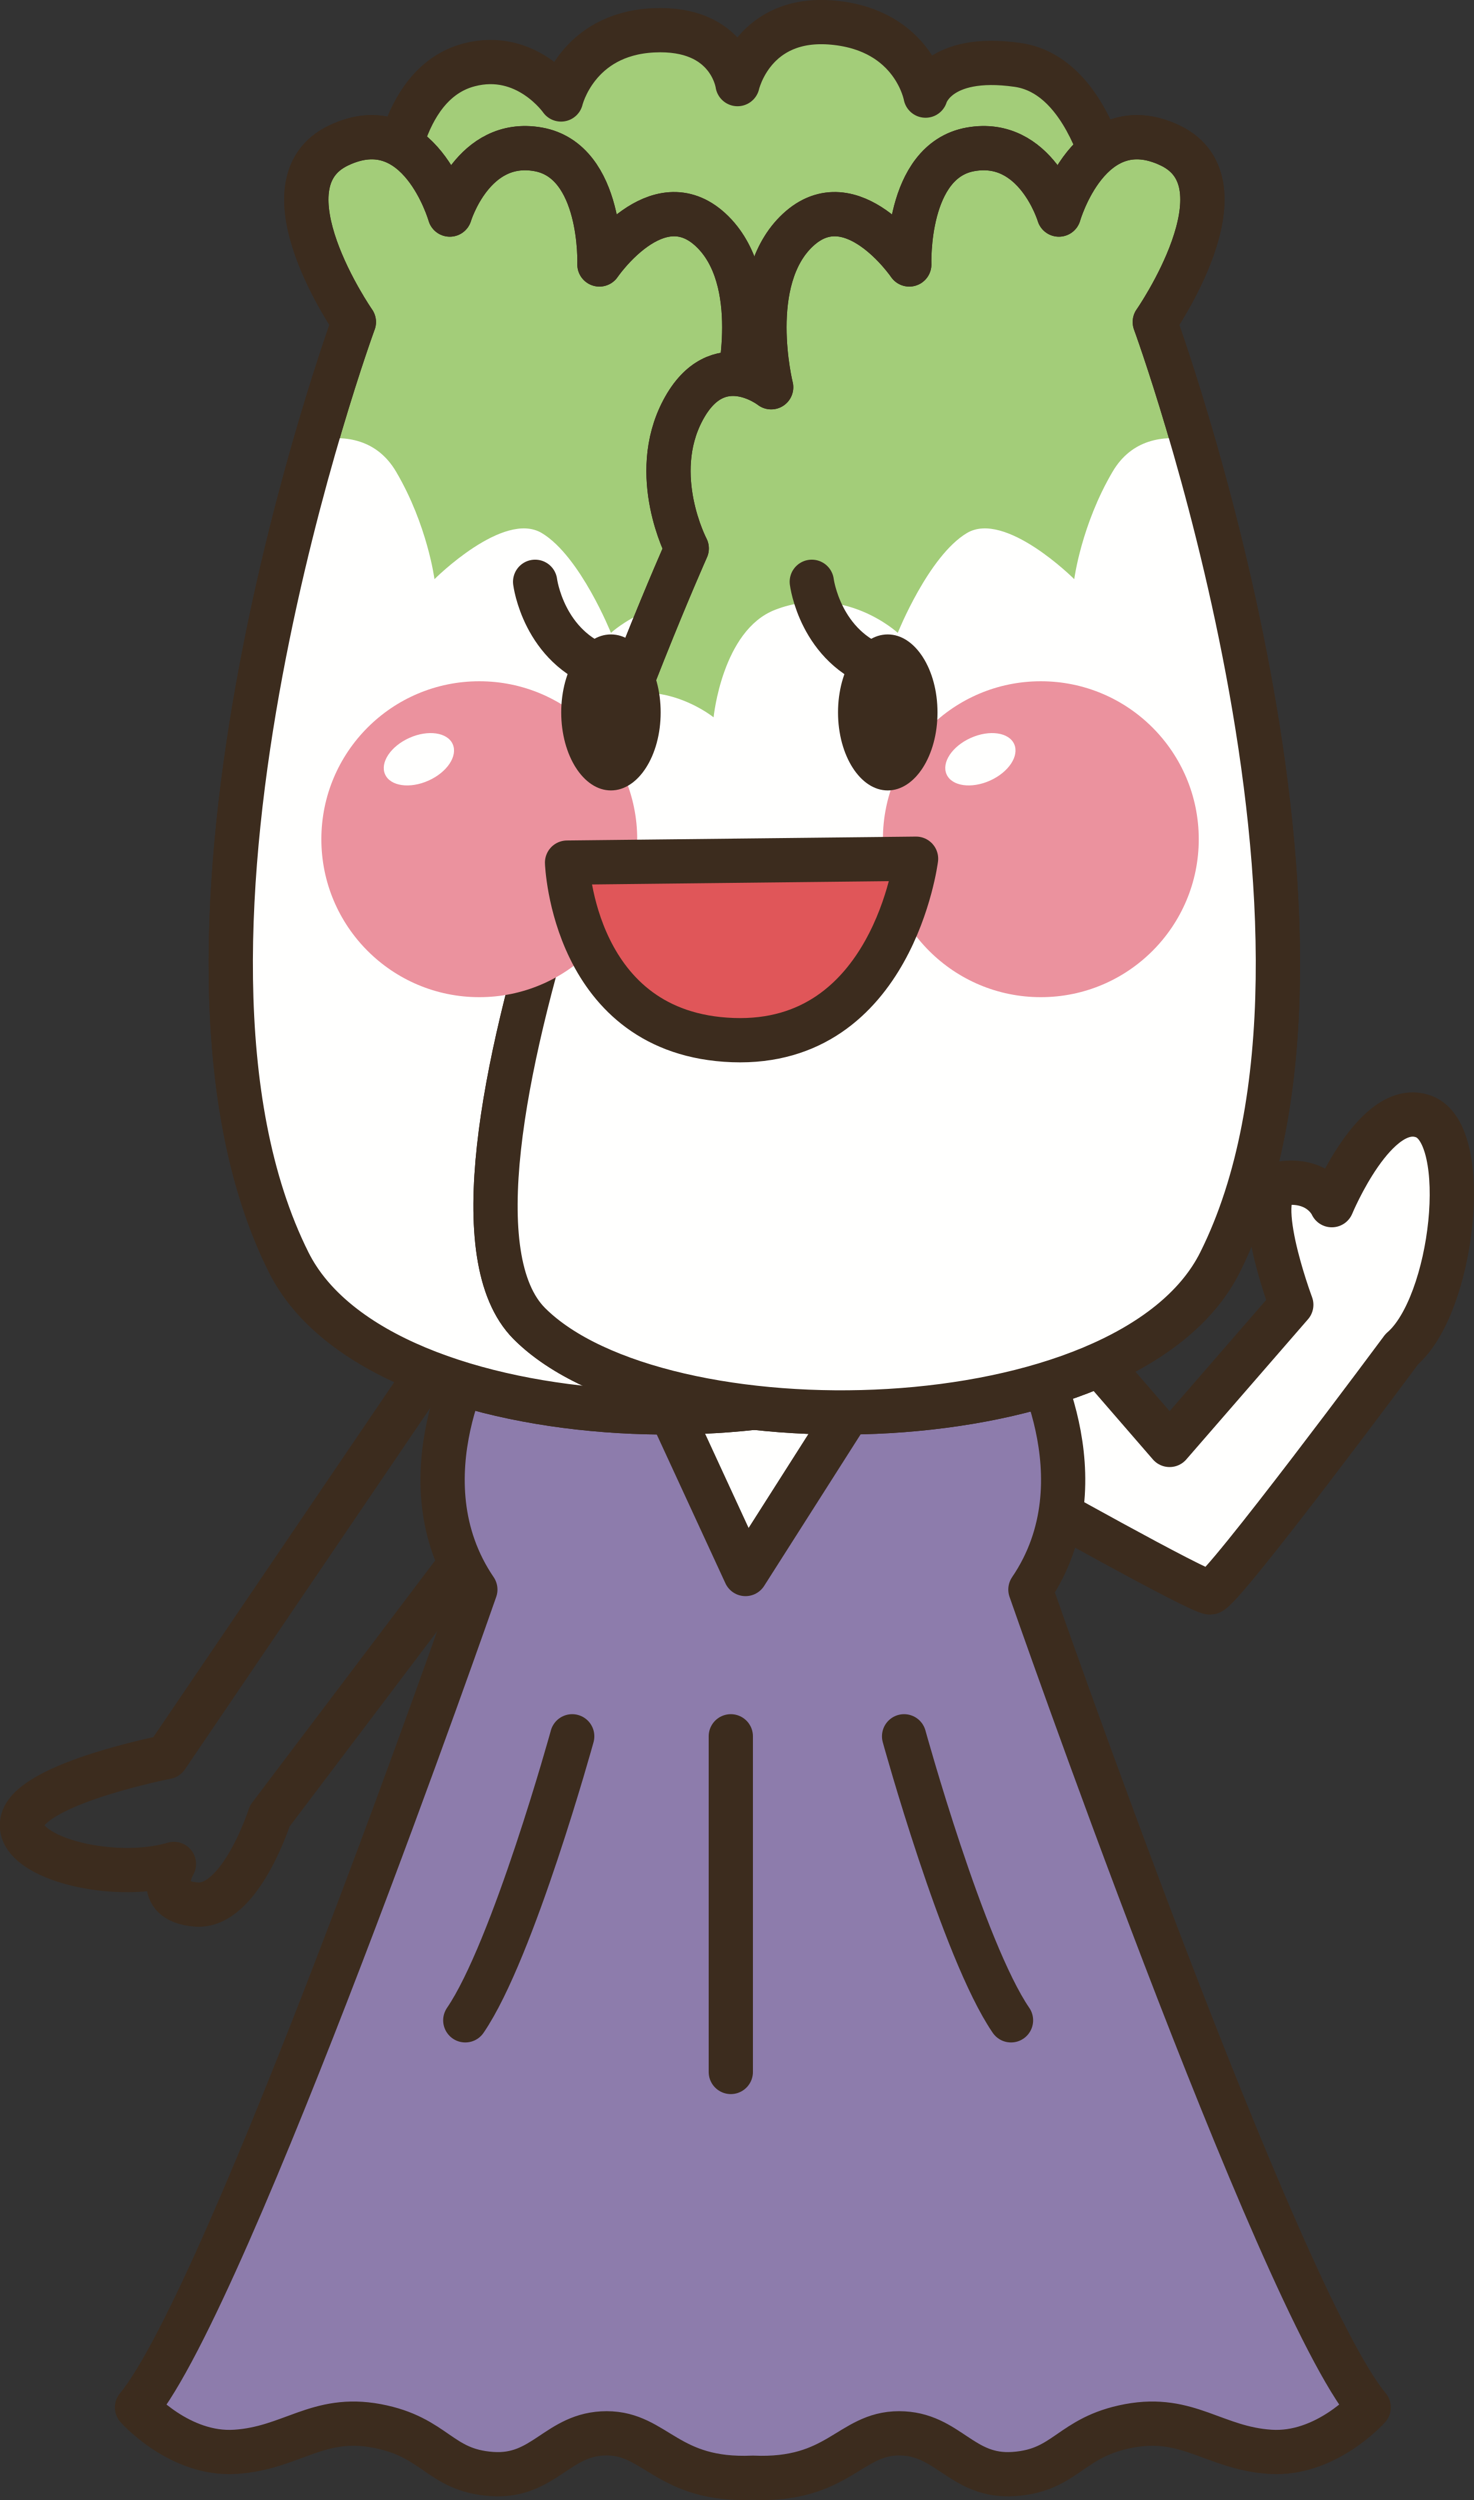 <?xml version="1.0" encoding="UTF-8"?>
<!DOCTYPE svg  PUBLIC '-//W3C//DTD SVG 1.1//EN'  'http://www.w3.org/Graphics/SVG/1.1/DTD/svg11.dtd'>
<svg version="1.1" viewBox="0 0 333.1 564.81" xmlns="http://www.w3.org/2000/svg">
<rect x="0" y="0" width="333.1" height="564.81" fill="#333333" stroke="none"/>
<defs>
<clipPath id="b">
<path d="m76.513 32.868c-18.212 8.677 3.457 39.888 3.457 39.888s-51.151 139.59-14.726 212.42c20.821 41.655 126.58 43.354 156.06 13.877 29.472-29.478-35.546-175.14-35.546-175.14s8.67-16.469 0.869-31.211c-7.804-14.736-19.951-5.205-19.951-5.205s6.074-24.276-6.056-35.542c-12.15-11.274-25.155 7.798-25.155 7.798s0.867-23.408-13.868-26.011c-14.736-2.602-19.942 14.742-19.942 14.742s-4.991-17.481-17.628-17.479c-2.254 1e-3 -4.753 0.557-7.509 1.869z"/>
</clipPath>
<clipPath id="a">
<path d="m239.29 48.478s-5.195-17.344-19.941-14.742c-14.737 2.603-13.867 26.011-13.867 26.011s-13.008-19.072-25.146-7.798c-12.14 11.266-6.065 35.542-6.065 35.542s-12.139-9.531-19.942 5.205c-7.813 14.742 0.86 31.211 0.86 31.211s-65.02 145.66-35.548 175.14c29.474 29.477 135.24 27.778 156.07-13.877 36.416-72.827-14.738-212.42-14.738-212.42s21.68-31.211 3.467-39.888c-2.757-1.312-5.257-1.868-7.512-1.869-12.643 0-17.634 17.479-17.634 17.479z"/>
</clipPath>
</defs>
<path d="m99.305 306.11-61.659 90.831s-30.001 5.835-32.501 14.169c-2.5 8.335 20.001 14.166 34.161 10 0 0-5 8.331 5 9.166 10 0.834 16.659-20 16.659-20l54.181-71.666" fill-opacity="0" stroke="#3C2C1E" stroke-linecap="round" stroke-linejoin="round" stroke-width="10"/>
<path d="m242.65 301.44 21.66 25 27.5-31.665s-10-26.666-1.66-27.5c8.32-0.835 10.82 5 10.82 5s10-24.166 20.84-20c10.84 4.165 6.66 42.5-5 52.5 0 0-40.84 55-43.34 55s-42.5-22.5-42.5-22.5" fill="#FFFFFE"/>
<path d="m242.65 301.44 21.66 25 27.5-31.665s-10-26.666-1.66-27.5c8.32-0.835 10.82 5 10.82 5s10-24.166 20.84-20c10.84 4.165 6.66 42.5-5 52.5 0 0-40.84 55-43.34 55s-42.5-22.5-42.5-22.5" fill-opacity="0" stroke="#3C2C1E" stroke-linecap="round" stroke-linejoin="round" stroke-width="10"/>
<path d="m195.75 303.1 36.366 0.839s17.812 30.098 0.742 55.176c0 0 55.664 159.69 76.445 184.77 0 0-9.647 10.874-22.264 10.034-12.619-0.835-18.556-8.364-31.914-5.854-13.36 2.509-14.103 10.034-25.978 10.869-11.875 0.84-14.844-9.195-25.977-9.195-11.132 0-13.739 10.874-33.037 10.035-19.287 0.839-21.894-10.035-33.027-10.035s-14.102 10.035-25.977 9.195c-11.884-0.835-12.617-8.36-25.976-10.869-13.359-2.51-19.307 5.019-31.924 5.854-12.617 0.84-22.266-10.034-22.266-10.034 20.791-25.078 76.456-184.77 76.456-184.77-17.071-25.078 0.742-55.176 0.742-55.176l36.367-0.839" fill="#8D7CAC"/>
<path d="m195.75 303.1 36.366 0.839s17.812 30.098 0.742 55.176c0 0 55.664 159.69 76.445 184.77 0 0-9.647 10.874-22.264 10.034-12.619-0.835-18.556-8.364-31.914-5.854-13.36 2.509-14.103 10.034-25.978 10.869-11.875 0.84-14.844-9.195-25.977-9.195-11.132 0-13.739 10.874-33.037 10.035-19.287 0.839-21.894-10.035-33.027-10.035s-14.102 10.035-25.977 9.195c-11.884-0.835-12.617-8.36-25.976-10.869-13.359-2.51-19.307 5.019-31.924 5.854-12.617 0.84-22.266-10.034-22.266-10.034 20.791-25.078 76.456-184.77 76.456-184.77-17.071-25.078 0.742-55.176 0.742-55.176l36.367-0.839" fill-opacity="0" stroke="#3C2C1E" stroke-linecap="round" stroke-linejoin="round" stroke-width="10"/>
<path d="m129.31 392.27s-13.331 48.33-24.161 64.165" fill="#8D7CAC"/>
<path d="m129.31 392.27s-13.331 48.33-24.161 64.165" fill-opacity="0" stroke="#3C2C1E" stroke-linecap="round" stroke-linejoin="round" stroke-width="10"/>
<path d="m204.31 392.27s13.321 48.33 24.16 64.165" fill="#8D7CAC"/>
<path d="m204.31 392.27s13.321 48.33 24.16 64.165" fill-opacity="0" stroke="#3C2C1E" stroke-linecap="round" stroke-linejoin="round" stroke-width="10"/>
<path d="m165.15 392.27v75.83" fill="#8D7CAC"/>
<path d="m165.15 392.27v75.83" fill-opacity="0" stroke="#3C2C1E" stroke-linecap="round" stroke-linejoin="round" stroke-width="10"/>
<path d="m148.47 312.27 20 43.334 29.18-45.834" fill="#FFFFFE"/>
<path d="m148.47 312.27 20 43.334 29.18-45.834" fill-opacity="0" stroke="#3C2C1E" stroke-linecap="round" stroke-linejoin="round" stroke-width="10"/>
<path d="m88.642 44.142s0.868-25.142 17.344-29.478c13.007-3.423 20.8 7.808 20.8 7.808s3.476-14.746 20.82-15.616c17.334-0.864 19.063 12.144 19.063 12.144s3.476-15.61 21.679-13.877 20.812 16.48 20.812 16.48 2.607-9.541 20.81-6.939c18.203 2.603 23.408 33.814 23.408 45.083 0 11.275-73.702 44.224-79.766 44.224s-90.166-42.49-84.97-59.829" fill="#A3CD79"/>
<path d="m88.642 44.142s0.868-25.142 17.344-29.478c13.007-3.423 20.8 7.808 20.8 7.808s3.476-14.746 20.82-15.616c17.334-0.864 19.063 12.144 19.063 12.144s3.476-15.61 21.679-13.877 20.812 16.48 20.812 16.48 2.607-9.541 20.81-6.939c18.203 2.603 23.408 33.814 23.408 45.083 0 11.275-73.702 44.224-79.766 44.224s-90.166-42.49-84.97-59.829z" fill-opacity="0" stroke="#3C2C1E" stroke-linecap="round" stroke-linejoin="round" stroke-width="10"/>
<path d="m79.971 72.755s-21.671-31.211-3.458-39.888c18.203-8.662 25.137 15.611 25.137 15.611s5.205-17.344 19.941-14.742c14.738 2.603 13.869 26.011 13.869 26.011s13.007-19.072 25.156-7.798c12.127 11.265 6.053 35.542 6.053 35.542s12.149-9.531 19.953 5.205c7.802 14.742-0.869 31.211-0.869 31.211s65.018 145.66 35.546 175.14c-29.473 29.477-135.24 27.778-156.06-13.877-36.424-72.827 14.728-212.42 14.728-212.42" fill="#A3CD79"/>
<path d="m79.971 72.755s-21.671-31.211-3.458-39.888c18.203-8.662 25.137 15.611 25.137 15.611s5.205-17.344 19.941-14.742c14.738 2.603 13.869 26.011 13.869 26.011s13.007-19.072 25.156-7.798c12.127 11.265 6.053 35.542 6.053 35.542s12.149-9.531 19.953 5.205c7.802 14.742-0.869 31.211-0.869 31.211s65.018 145.66 35.546 175.14c-29.473 29.477-135.24 27.778-156.06-13.877-36.424-72.827 14.728-212.42 14.728-212.42z" fill-opacity="0" stroke="#3C2C1E" stroke-linecap="round" stroke-linejoin="round" stroke-width="10"/>
<g clip-path="url(#b)">
<path d="m60.909 103.1s19.931-11.275 28.603 3.471c7.09 12.041 8.672 24.273 8.672 24.273s15.605-15.611 24.267-10.406c8.671 5.201 15.615 22.54 15.615 22.54s12.14-11.265 27.744-5.196c11.933 4.639 13.866 24.278 13.866 24.278s22.551-18.213 38.156 11.264c7.314 13.814 29.482 130.06 6.933 144.8-22.538 14.741-140.46 26.011-156.92 6.069-16.474-19.936-43.36-163-6.933-221.09" fill="#FFFFFE"/>
</g>
<path d="m79.971 72.755s-21.671-31.211-3.458-39.888c18.203-8.662 25.137 15.611 25.137 15.611s5.205-17.344 19.941-14.742c14.738 2.603 13.869 26.011 13.869 26.011s13.007-19.072 25.156-7.798c12.127 11.265 6.053 35.542 6.053 35.542s12.149-9.531 19.953 5.205c7.802 14.742-0.869 31.211-0.869 31.211s65.018 145.66 35.546 175.14c-29.473 29.477-135.24 27.778-156.06-13.877-36.424-72.827 14.728-212.42 14.728-212.42z" fill-opacity="0" stroke="#3C2C1E" stroke-linecap="round" stroke-linejoin="round" stroke-width="10"/>
<path d="m260.97 72.755s21.68-31.211 3.468-39.888c-18.214-8.662-25.147 15.611-25.147 15.611s-5.196-17.344-19.942-14.742c-14.736 2.603-13.866 26.011-13.866 26.011s-13.009-19.072-25.147-7.798c-12.139 11.265-6.064 35.542-6.064 35.542s-12.138-9.531-19.942 5.205c-7.813 14.742 0.86 31.211 0.86 31.211s-65.02 145.66-35.548 175.14c29.473 29.477 135.24 27.778 156.06-13.877 36.417-72.827-14.737-212.42-14.737-212.42" fill="#A3CD79"/>
<path d="m260.97 72.755s21.68-31.211 3.468-39.888c-18.214-8.662-25.147 15.611-25.147 15.611s-5.196-17.344-19.942-14.742c-14.736 2.603-13.866 26.011-13.866 26.011s-13.009-19.072-25.147-7.798c-12.139 11.265-6.064 35.542-6.064 35.542s-12.138-9.531-19.942 5.205c-7.813 14.742 0.86 31.211 0.86 31.211s-65.02 145.66-35.548 175.14c29.473 29.477 135.24 27.778 156.06-13.877 36.417-72.827-14.737-212.42-14.737-212.42z" fill-opacity="0" stroke="#3C2C1E" stroke-linecap="round" stroke-linejoin="round" stroke-width="10"/>
<g clip-path="url(#a)">
<path d="m280.04 103.1s-19.941-11.275-28.614 3.471c-7.08 12.041-8.662 24.273-8.662 24.273s-15.605-15.611-24.277-10.406c-8.672 5.201-15.606 22.54-15.606 22.54s-12.148-11.265-27.752-5.196c-11.935 4.639-13.869 24.278-13.869 24.278s-22.539-18.213-38.154 11.264c-7.314 13.814-29.482 130.06-6.933 144.8 22.548 14.741 140.46 26.011 156.93 6.069 16.476-19.936 43.351-163 6.934-221.09" fill="#FFFFFE"/>
</g>
<path d="m260.97 72.755s21.68-31.211 3.468-39.888c-18.214-8.662-25.147 15.611-25.147 15.611s-5.196-17.344-19.942-14.742c-14.736 2.603-13.866 26.011-13.866 26.011s-13.009-19.072-25.147-7.798c-12.139 11.265-6.064 35.542-6.064 35.542s-12.138-9.531-19.942 5.205c-7.813 14.742 0.86 31.211 0.86 31.211s-65.02 145.66-35.548 175.14c29.473 29.477 135.24 27.778 156.06-13.877 36.417-72.827-14.737-212.42-14.737-212.42z" fill-opacity="0" stroke="#3C2C1E" stroke-linecap="round" stroke-linejoin="round" stroke-width="10"/>
<path d="m144 189.6c0 19.707-15.978 35.683-35.685 35.683-19.716 0-35.693-15.976-35.693-35.683 0-19.717 15.977-35.689 35.693-35.689 19.707 0 35.685 15.972 35.685 35.689" fill="#EB929E"/>
<path d="m102.3 168.11c1.201 2.666-1.25 6.363-5.47 8.248-4.218 1.889-8.612 1.259-9.805-1.407-1.19-2.656 1.261-6.357 5.48-8.242 4.218-1.89 8.603-1.26 9.795 1.401" fill="#FFFFFE"/>
<path d="m270.9 189.6c0 19.707-15.986 35.683-35.693 35.683s-35.684-15.976-35.684-35.683c0-19.717 15.977-35.689 35.684-35.689s35.693 15.972 35.693 35.689" fill="#EB929E"/>
<path d="m229.19 168.11c1.191 2.666-1.259 6.363-5.468 8.248-4.229 1.889-8.614 1.259-9.804-1.407-1.203-2.656 1.25-6.357 5.468-8.242 4.228-1.89 8.614-1.26 9.804 1.401" fill="#FFFFFE"/>
<path d="m149.3 160.95c0 9.736-5.03 17.627-11.241 17.627-6.202 0-11.231-7.891-11.231-17.627 0-9.731 5.029-17.622 11.231-17.622 6.211 0 11.241 7.891 11.241 17.622" fill="#3C2C1E"/>
<path d="m211.86 160.95c0 9.736-5.038 17.627-11.25 17.627-6.2 0-11.23-7.891-11.23-17.627 0-9.731 5.03-17.622 11.23-17.622 6.212 0 11.25 7.891 11.25 17.622" fill="#3C2C1E"/>
<path d="m128.14 194.88 78.866-0.879s-5.282 42.3-41.416 40.977c-36.131-1.324-37.45-40.098-37.45-40.098" fill="#E05659"/>
<path d="m183.45 131.44s1.855 14.858 15.79 19.506m-78.31-19.506s1.856 14.858 15.782 19.506m-8.565 43.936 78.867-0.879s-5.283 42.3-41.416 40.977c-36.132-1.324-37.451-40.098-37.451-40.098z" fill-opacity="0" stroke="#3C2C1E" stroke-linecap="round" stroke-linejoin="round" stroke-width="10"/>
</svg>
